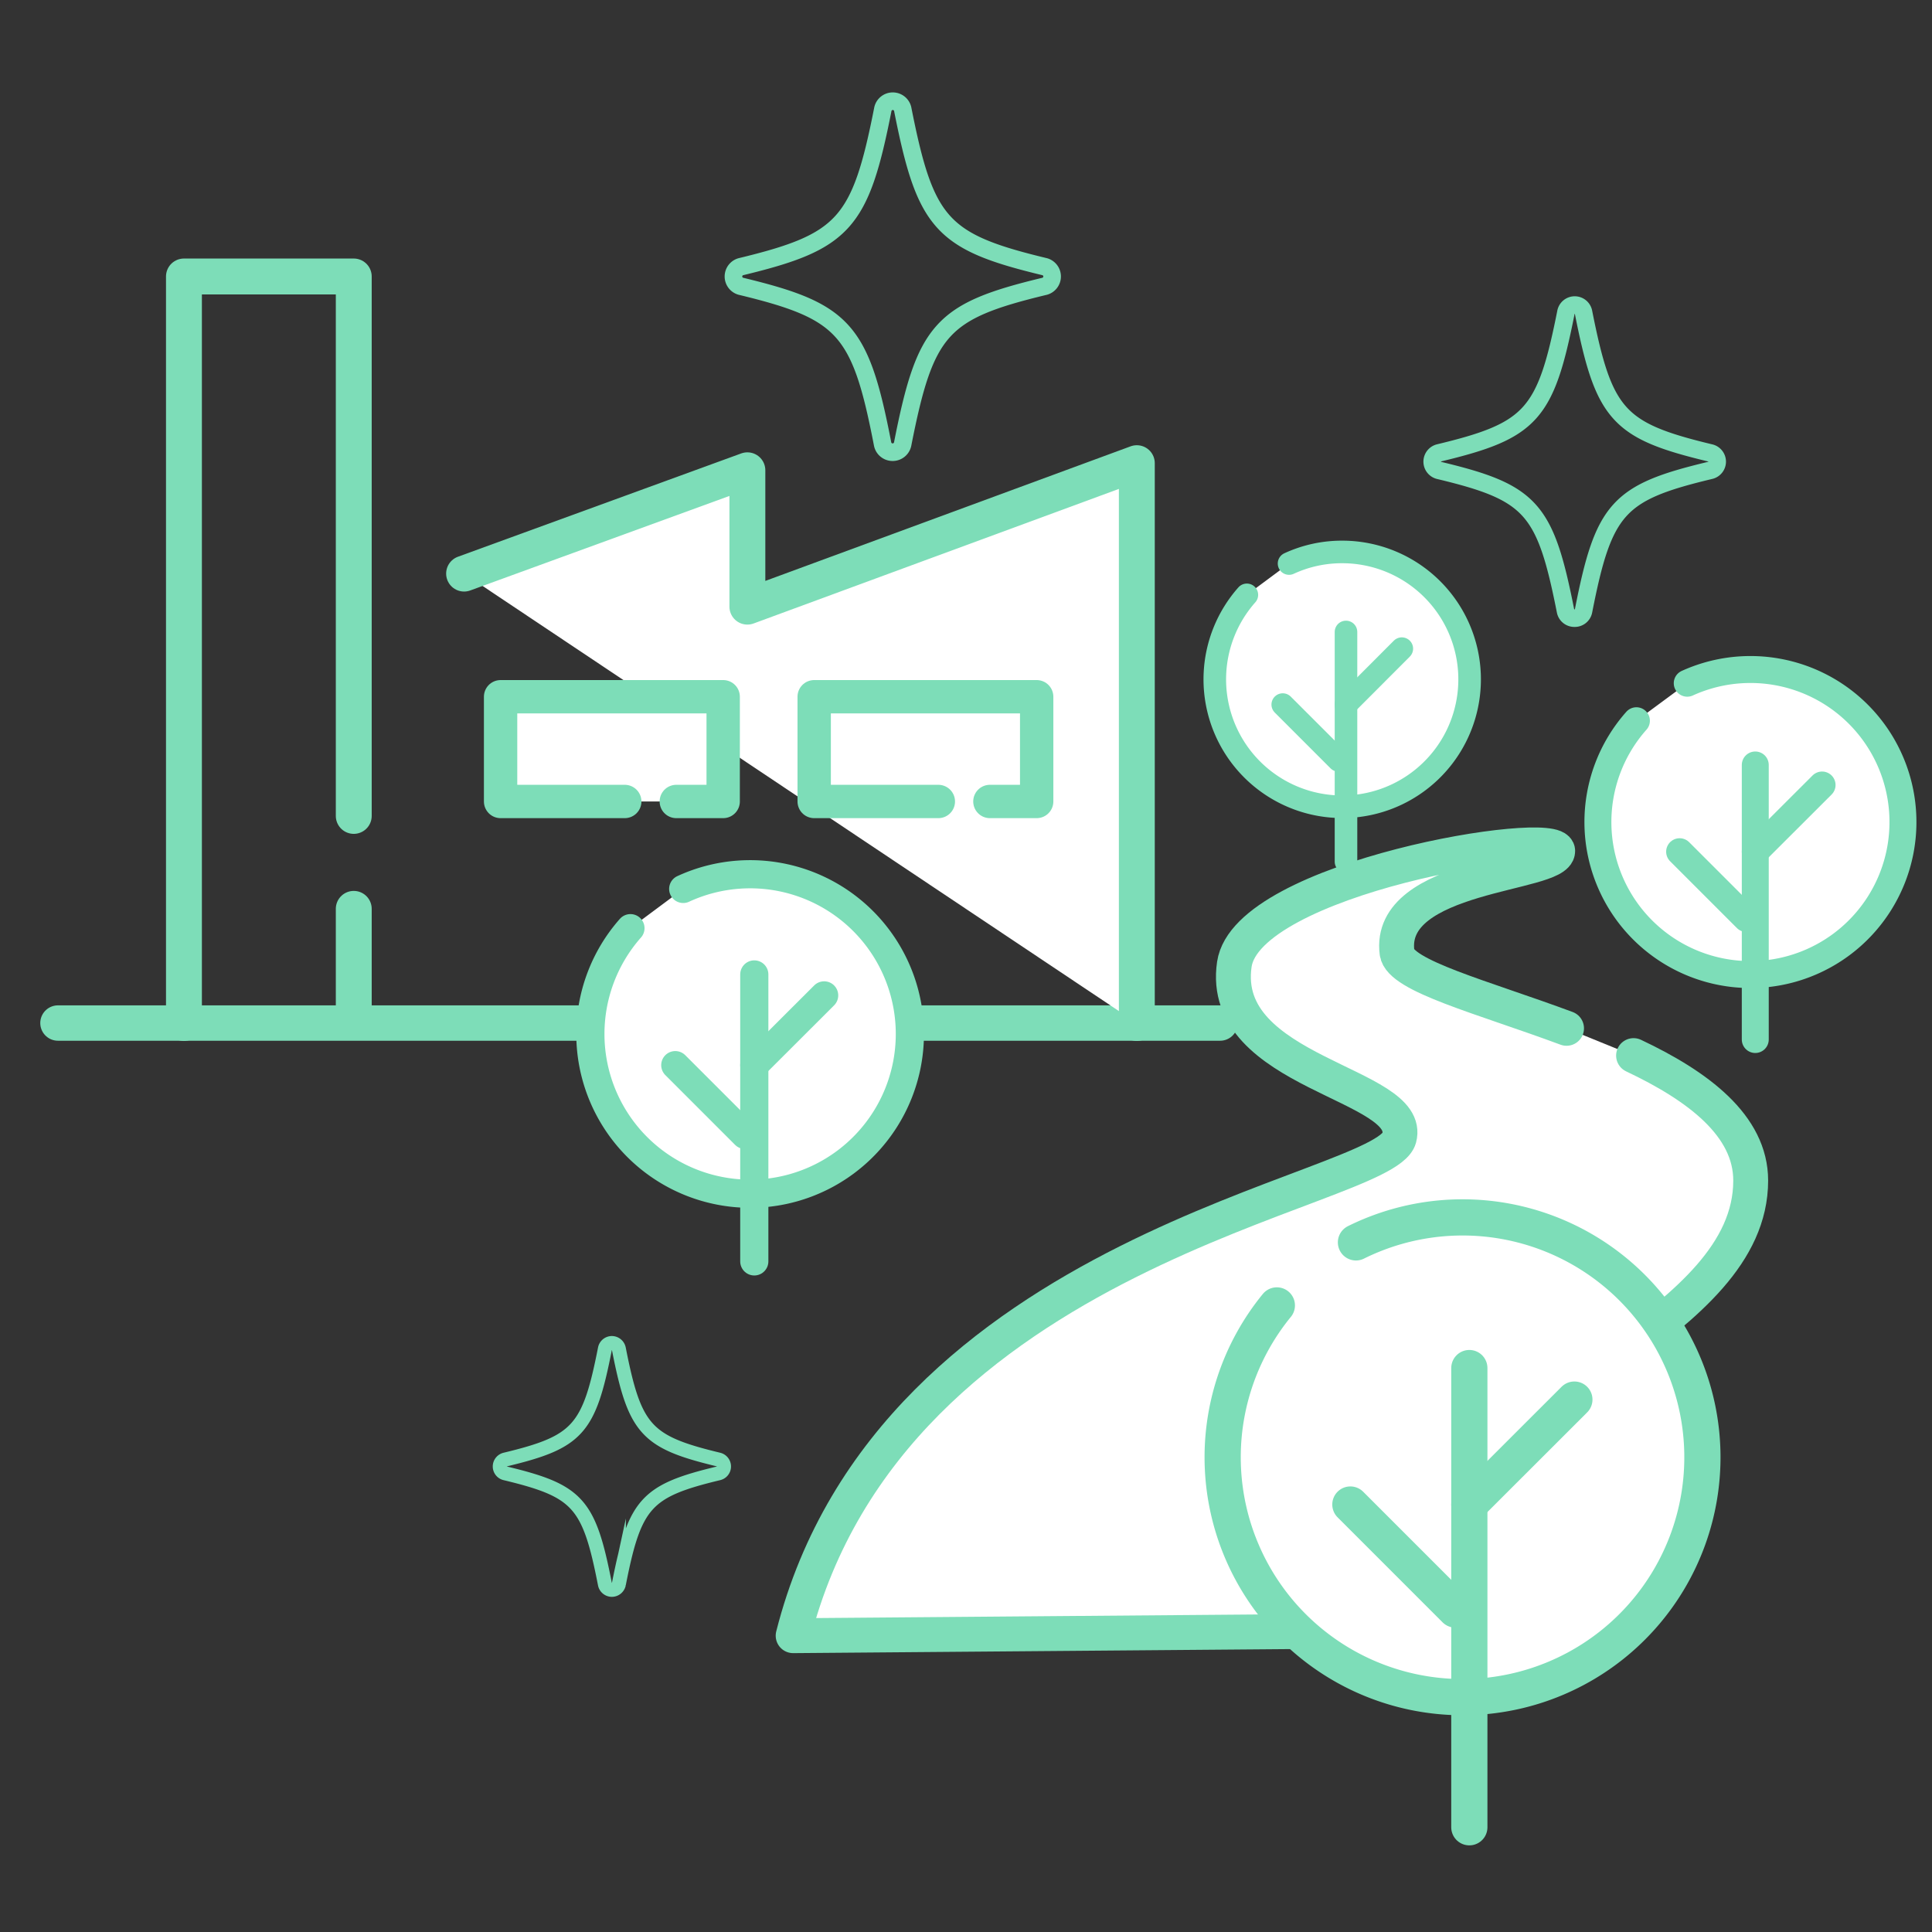 <svg xmlns="http://www.w3.org/2000/svg" viewBox="0 0 190 190"><rect x="0" y="0" width="190" height="190" fill="#333333" stroke="none"/><defs><style>.cls-1,.cls-10,.cls-12,.cls-2,.cls-6,.cls-7,.cls-8{fill:#fff;}.cls-1,.cls-10,.cls-11,.cls-12,.cls-13,.cls-14,.cls-15,.cls-2,.cls-3,.cls-4,.cls-5,.cls-6,.cls-7,.cls-8,.cls-9{stroke:#7dddb8;}.cls-1,.cls-10,.cls-11,.cls-12,.cls-13,.cls-2,.cls-3,.cls-4,.cls-5,.cls-6,.cls-7,.cls-8,.cls-9{stroke-linecap:round;stroke-linejoin:round;}.cls-1{stroke-width:3.43px;}.cls-2,.cls-3{stroke-width:3.56px;}.cls-11,.cls-13,.cls-14,.cls-15,.cls-16,.cls-3,.cls-4,.cls-5,.cls-9{fill:none;}.cls-4,.cls-6{stroke-width:3.53px;}.cls-5{stroke-width:3.48px;}.cls-7{stroke-width:3.28px;}.cls-8,.cls-9{stroke-width:2.77px;}.cls-10,.cls-11{stroke-width:2.22px;}.cls-12,.cls-13{stroke-width:2.65px;}.cls-14,.cls-15{stroke-miterlimit:10;}.cls-14{stroke-width:1.73px;}.cls-15{stroke-width:1.38px;}</style></defs><title>アートボード 53</title><g id="グロナビなど"><path class="cls-1" d="M160.65,103.81c6.35,3,11.52,6.88,11.52,12.29,0,14.32-25.6,20.5-27,32.43S148,160.29,148,160.29L78,160.86c9.68-38.19,58.13-43.52,59.6-48.93s-17.8-6.33-16.21-17.1c1.26-8.55,31.8-13.53,31.8-11.14s-16.82,2.19-15.8,10c.31,2.29,8.38,4.36,16.67,7.44"/><path class="cls-2" d="M133.35,122.18a23.59,23.59,0,1,1-7.78,6.2"/><line class="cls-3" x1="144.5" y1="134.54" x2="144.5" y2="179.7"/><line class="cls-3" x1="144.5" y1="147.96" x2="154.83" y2="137.64"/><line class="cls-3" x1="132.8" y1="147.96" x2="143.13" y2="158.29"/><line class="cls-4" x1="34.79" y1="89.38" x2="34.79" y2="99.93"/><polyline class="cls-5" points="5.7 100.61 18.09 100.61 119.99 100.61"/><polyline class="cls-6" points="45.64 56.41 73.5 46.25 73.5 59.66 111.8 45.55 111.8 100.61"/><polyline class="cls-4" points="18.09 100.61 18.09 27.19 34.79 27.19 34.79 80.24"/><polyline class="cls-7" points="61.44 78.82 49.23 78.82 49.23 68.52 71.12 68.52 71.12 78.82 66.51 78.82"/><polyline class="cls-7" points="92.28 78.82 80.07 78.82 80.07 68.52 101.95 68.52 101.95 78.82 97.35 78.82"/><path class="cls-8" d="M67.19,87.42A15.71,15.71,0,1,1,62,91.28"/><line class="cls-9" x1="74.18" y1="95.83" x2="74.18" y2="124.05"/><line class="cls-9" x1="74.18" y1="104.75" x2="81.05" y2="97.89"/><line class="cls-9" x1="66.41" y1="104.75" x2="73.27" y2="111.61"/><path class="cls-10" d="M126.77,55.42A12.38,12.38,0,0,1,132,54.28a12.53,12.53,0,1,1-9.38,4.22"/><line class="cls-11" x1="132.37" y1="62.15" x2="132.37" y2="84.74"/><line class="cls-11" x1="132.37" y1="69.29" x2="137.86" y2="63.79"/><line class="cls-11" x1="126.15" y1="69.29" x2="131.64" y2="74.78"/><path class="cls-12" d="M165.93,67.19a15,15,0,1,1-5,3.69"/><line class="cls-13" x1="172.62" y1="75.23" x2="172.62" y2="102.23"/><line class="cls-13" x1="172.62" y1="83.76" x2="179.19" y2="77.2"/><line class="cls-13" x1="165.18" y1="83.76" x2="171.75" y2="90.33"/><path class="cls-14" d="M154.83,60.79a.88.88,0,0,1-.87-.71c-2-10.1-3.37-11.65-12.45-13.82a.89.89,0,0,1,0-1.72C150.59,42.36,152,40.81,154,30.72a.88.88,0,0,1,1.73,0c2,10.09,3.38,11.64,12.45,13.82a.88.88,0,0,1,0,1.72c-9.07,2.17-10.47,3.72-12.45,13.82A.88.88,0,0,1,154.83,60.79Z"/><path class="cls-14" d="M87.8,44.47a1,1,0,0,1-1-.8C84.61,32.34,83,30.6,72.85,28.15a1,1,0,0,1,0-1.92C83,23.78,84.61,22,86.83,10.71a1,1,0,0,1,1.94,0C91,22,92.56,23.78,102.75,26.23a1,1,0,0,1,0,1.92C92.56,30.6,91,32.34,88.77,43.67A1,1,0,0,1,87.8,44.47Z"/><path class="cls-15" d="M60.17,156.35a.7.7,0,0,1-.68-.56c-1.56-8-2.66-9.18-9.81-10.9a.69.69,0,0,1-.53-.67.7.7,0,0,1,.53-.68c7.15-1.72,8.25-2.94,9.81-10.89a.7.7,0,0,1,.68-.57.71.71,0,0,1,.69.57c1.56,7.95,2.66,9.17,9.81,10.89a.7.7,0,0,1,.53.68.69.69,0,0,1-.53.67c-7.15,1.72-8.25,2.94-9.81,10.9A.71.71,0,0,1,60.17,156.35Z"/><rect class="cls-16" width="190" height="190"/></g></svg>